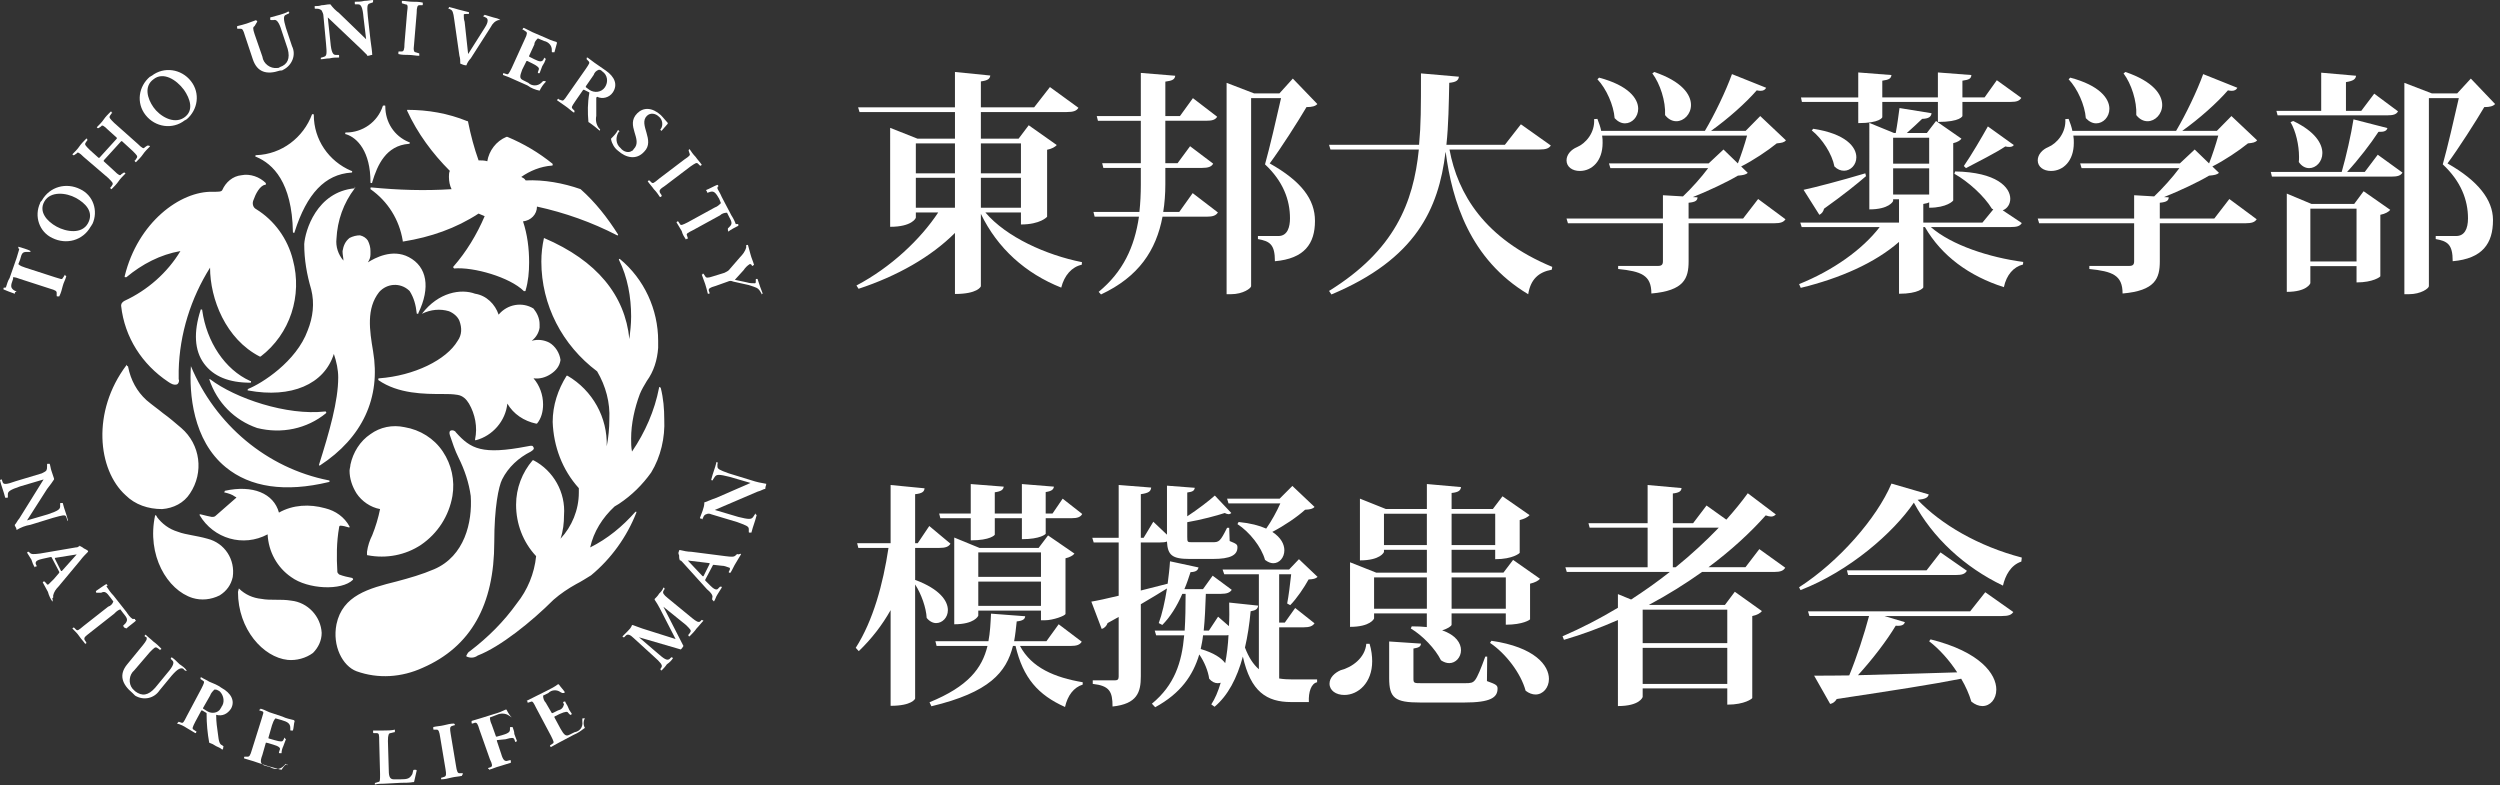 <?xml version="1.0" encoding="utf-8"?>
<!-- Generator: Adobe Illustrator 16.0.0, SVG Export Plug-In . SVG Version: 6.00 Build 0)  -->
<!DOCTYPE svg PUBLIC "-//W3C//DTD SVG 1.1//EN" "http://www.w3.org/Graphics/SVG/1.1/DTD/svg11.dtd">
<svg version="1.1" id="レイヤー_1" xmlns="http://www.w3.org/2000/svg" xmlns:xlink="http://www.w3.org/1999/xlink" x="0px"
	 y="0px" width="191px" height="60px" viewBox="0 0 191 60" enable-background="new 0 0 191 60" xml:space="preserve">
<rect x="0" y="0" width="191" height="60" fill="#333333" stroke="none"/>
<g>
	<g>
		<path fill="#FFFFFF" d="M2.331,19.181c0,0.066,0,0.066-0.066,0.066h-0.2c-0.333,0-0.4,0.067-0.533,0.6L1.399,20.18
			c0.133,0.133,0.333,0.2,0.533,0.267l2.264,0.732c0.466,0.133,0.533,0.2,0.6,0.066l0.133-0.199c0-0.067,0.066-0.067,0.066,0
			c0,0.066,0.066,0,0.066,0.066c-0.066,0.267-0.2,0.466-0.266,0.732c-0.067,0.267-0.133,0.533-0.267,0.799H4.396
			c-0.066,0-0.066,0-0.066-0.066v-0.199c0-0.134-0.066-0.2-0.533-0.333l-2.265-0.733c-0.2-0.066-0.333-0.133-0.533-0.133v0.133
			c-0.199,0.533-0.199,0.666,0.067,0.866l0.133,0.066c0.067,0,0.067,0.066,0,0.066c-0.066,0-0.066,0.067-0.066,0.134
			c-0.2-0.066-0.732-0.267-0.866-0.333v-0.066c0-0.067,0-0.067,0.066-0.067c0.067,0,0.133,0,0.133-0.066
			c0.066-0.199,0.133-0.466,0.267-0.666l0.533-1.531c0.066-0.2,0.133-0.467,0.2-0.666c0-0.067,0-0.067-0.066-0.067v-0.133
			C1.599,18.914,2.131,19.048,2.331,19.181L2.331,19.181z"/>
		<path fill="#FFFFFF" d="M6.926,17.316c-0.599,1.066-1.865,1.399-2.93,0.866c-0.999-0.465-1.398-1.665-0.933-2.664
			c0-0.066,0.067-0.133,0.133-0.199c0.6-1.066,1.865-1.399,2.931-0.866c0.999,0.466,1.398,1.665,0.932,2.664
			C6.993,17.183,6.993,17.249,6.926,17.316z M3.396,15.385c-0.466,0.799,0.2,1.531,0.933,1.931c0.732,0.4,1.932,0.599,2.397-0.266
			c0.466-0.866-0.2-1.532-0.932-1.931C5.062,14.719,3.863,14.585,3.396,15.385z"/>
		<path fill="#FFFFFF" d="M11.456,11.188c-0.2,0.2-0.4,0.399-0.533,0.6c-0.133,0.2-0.333,0.399-0.533,0.6
			c-0.066,0-0.066,0-0.066-0.066c-0.067,0-0.067-0.067,0-0.067l0.133-0.199c0.066-0.134,0-0.2-0.333-0.533L9.324,10.79H9.257
			l-1.332,1.464v0.067l0.799,0.732c0.333,0.333,0.466,0.399,0.533,0.267l0.2-0.134h0.066l0.066,0.066c-0.2,0.2-0.399,0.4-0.533,0.6
			c-0.133,0.2-0.333,0.399-0.533,0.6c-0.066,0-0.066,0-0.066-0.066c-0.067,0-0.067-0.066,0-0.066l0.133-0.2
			c0.067-0.133,0-0.2-0.333-0.533l-1.865-1.598c-0.333-0.333-0.466-0.4-0.533-0.267l-0.2,0.133H5.595l-0.067-0.066
			c0.2-0.2,0.4-0.399,0.533-0.6c0.133-0.199,0.333-0.399,0.533-0.6c0.067,0,0.067,0,0.067,0.067c0,0,0.066,0.067,0,0.067
			l-0.133,0.199c-0.066,0.134,0,0.2,0.333,0.533l0.666,0.6h0.066l1.332-1.466v-0.066L8.258,9.923
			c-0.333-0.333-0.466-0.4-0.533-0.266l-0.2,0.133H7.459L7.393,9.724c0.2-0.2,0.4-0.399,0.533-0.6c0.133-0.2,0.333-0.399,0.533-0.6
			c0.066,0,0.066,0,0.066,0.067c0.066,0,0.066,0.067,0,0.067L8.392,8.858c-0.066,0.133,0,0.2,0.333,0.533l1.798,1.599
			c0.333,0.333,0.466,0.399,0.533,0.266l0.2-0.133h0.067C11.456,11.122,11.456,11.188,11.456,11.188z"/>
		<path fill="#FFFFFF" d="M14.119,9.19c-0.933,0.733-2.265,0.533-2.997-0.399l0,0c-0.733-0.933-0.533-2.198,0.333-2.931
			c0.066,0,0.066-0.066,0.133-0.066c0.932-0.732,2.264-0.533,2.997,0.4l0,0c0.733,0.932,0.533,2.198-0.333,2.93
			C14.186,9.124,14.186,9.19,14.119,9.19z M11.722,6.061c-0.732,0.533-0.466,1.465,0,2.131c0.466,0.667,1.532,1.332,2.331,0.8
			c0.799-0.533,0.466-1.465,0-2.132C13.454,6.061,12.455,5.461,11.722,6.061z"/>
		<path fill="#FFFFFF" d="M21.978,1.066l-0.133,0.066c-0.2,0.066-0.2,0.333,0,0.999l0.466,1.398c0.333,0.666,0,1.466-0.666,1.799
			c-0.066,0.066-0.2,0.066-0.266,0.066c-0.999,0.333-1.732,0.133-2.065-0.866L18.715,2.73c-0.133-0.465-0.2-0.533-0.333-0.533h-0.2
			c-0.066,0-0.066,0-0.066-0.066V1.998c0.267-0.066,0.533-0.133,0.732-0.199l0.733-0.267c0,0.067,0,0.067,0.066,0.067v0.066
			l-0.2,0.333c-0.133,0.067-0.133,0.2,0,0.6l0.6,1.731c0.066,0.532,0.599,0.932,1.132,0.865c0.067,0,0.133,0,0.2-0.066
			c0.599-0.199,0.799-0.666,0.599-1.398l-0.466-1.398c-0.2-0.667-0.399-0.866-0.599-0.8h-0.2c-0.067,0-0.067,0-0.067-0.066V1.332
			l0.733-0.2c0.2-0.066,0.466-0.133,0.666-0.267c0,0.068,0,0.068,0.066,0.068C22.045,1.066,22.045,1.066,21.978,1.066z"/>
		<path fill="#FFFFFF" d="M28.438,0.199l-0.2,0.067c-0.199,0.066-0.199,0.266-0.133,0.999l0.2,1.798
			c0.067,0.466,0.133,0.933,0.133,1.132c-0.133,0-0.2,0.067-0.333,0.067c-0.066,0-0.066,0-0.066-0.067l-0.4-0.399l-2.597-2.464l0,0
			l0.199,1.864c0.067,0.8,0.2,0.999,0.4,0.999h0.2c0.066,0,0.066,0,0.066,0.067v0.133c-0.266,0-0.466,0-0.732,0.066
			c-0.267,0-0.466,0.066-0.666,0.066V4.462c0-0.066,0-0.066,0.066-0.066l0.2-0.066c0.2-0.066,0.2-0.267,0.133-0.999l-0.199-2.131
			c0-0.133-0.067-0.266-0.134-0.399c-0.066-0.067-0.199-0.133-0.333-0.133h-0.133c-0.066,0-0.066,0-0.066-0.066V0.466
			c0.199,0,0.333,0,0.532-0.067c0.2,0,0.4-0.066,0.6-0.066h0.066c0.2,0.267,0.4,0.466,0.666,0.666l2.065,1.998l0,0l-0.2-1.665
			c-0.066-0.8-0.2-0.999-0.4-0.999h-0.2c-0.066,0-0.066,0-0.066-0.066V0.133c0.266,0,0.466,0,0.732-0.067
			C28.105,0.066,28.305,0,28.505,0v0.066C28.505,0.133,28.505,0.199,28.438,0.199z"/>
		<path fill="#FFFFFF" d="M32.035,4.263c-0.266,0-0.533-0.067-0.799-0.067c-0.266,0-0.533,0-0.799-0.066V3.996
			c0-0.066,0-0.066,0.066-0.066h0.2c0.133,0,0.2-0.134,0.2-0.6l0.2-2.397c0.066-0.467,0.066-0.6-0.133-0.6l-0.2-0.066
			c-0.067,0-0.067,0-0.067-0.067V0.066c0.267,0,0.533,0.067,0.799,0.067s0.533,0,0.799,0.066v0.134c0,0.066,0,0.066-0.067,0.066
			h-0.2c-0.133,0-0.2,0.133-0.2,0.6l-0.2,2.397c-0.067,0.466,0,0.6,0.133,0.6l0.2,0.066c0.066,0,0.066,0,0.066,0.066V4.263z"/>
		<path fill="#FFFFFF" d="M38.229,1.531h-0.133c-0.267,0.067-0.467,0.267-0.6,0.533l-1.532,2.397
			c-0.133,0.134-0.266,0.333-0.333,0.533c-0.133,0-0.333-0.066-0.466-0.134c0-0.199,0-0.399-0.066-0.599l-0.4-2.797
			c-0.067-0.532-0.133-0.666-0.266-0.733l-0.134-0.066c-0.066,0-0.066-0.066,0-0.066V0.532c0.267,0.067,0.533,0.134,0.733,0.2
			l0.799,0.201v0.066c0,0.067,0,0.067-0.066,0.067h-0.134c-0.133,0-0.199,0-0.199,0.066c0,0.2,0,0.333,0.066,0.533l0.267,2.464l0,0
			l1.265-1.998c0.133-0.199,0.4-0.666,0.067-0.799l-0.134-0.066c-0.066,0-0.066-0.067,0-0.067c0.067,0,0-0.066,0.067-0.066
			c0.266,0.066,0.4,0.133,0.666,0.2S38.029,1.398,38.229,1.531L38.229,1.531C38.295,1.531,38.229,1.531,38.229,1.531z"/>
		<path fill="#FFFFFF" d="M41.226,6.926L41.226,6.926c-0.333-0.067-0.666-0.2-0.933-0.4l-1.198-0.532
			c-0.267-0.134-0.533-0.2-0.666-0.267V5.661c0-0.066,0-0.066,0.066-0.066l0.2,0.066c0.133,0.066,0.2-0.066,0.4-0.467l0.999-2.197
			c0.2-0.399,0.2-0.533,0.066-0.599l-0.2-0.133c-0.066,0-0.066-0.068,0-0.068c0-0.066,0-0.066,0.067-0.066l0.666,0.333l0.932,0.399
			c0.267,0.134,0.6,0.267,0.866,0.333l0.067,0.067c-0.067,0.199-0.133,0.532-0.2,0.732h-0.133c-0.067,0-0.067,0-0.067-0.066V3.796
			c0-0.333-0.266-0.6-0.599-0.666l-0.466-0.199c-0.133,0.132-0.267,0.265-0.267,0.465l-0.399,0.866v0.066l0.399,0.199
			c0.4,0.2,0.533,0.2,0.666,0.067l0.067-0.134c0-0.066,0.066-0.066,0.066,0c0.067,0,0.067,0,0.067,0.066
			c-0.067,0.2-0.133,0.333-0.267,0.533c-0.066,0.2-0.133,0.333-0.2,0.533h-0.067c-0.066,0-0.066,0-0.066-0.067l0.066-0.199
			c0.067-0.134-0.066-0.267-0.466-0.467l-0.4-0.199h-0.066l-0.333,0.666c-0.2,0.532-0.2,0.666,0.066,0.799l0.4,0.2
			c0.266,0.266,0.732,0.266,0.999,0l0.133-0.133h0.133c0.067,0,0.067,0,0.067,0.067C41.492,6.46,41.359,6.66,41.226,6.926z"/>
		<path fill="#FFFFFF" d="M45.821,9.991c-0.066-0.067-0.333-0.267-0.399-0.333c-0.2-0.134-0.333-0.267-0.466-0.333
			c-0.066-0.733-0.066-1.466,0.066-2.198V7.06l-0.399-0.2h-0.066l-0.6,0.866c-0.266,0.399-0.333,0.466-0.2,0.6l0.133,0.133v0.066
			c0,0.067,0,0.067-0.067,0.067c-0.2-0.133-0.399-0.333-0.599-0.466c-0.2-0.133-0.466-0.333-0.666-0.466
			c0-0.067,0-0.067,0.066-0.067c0-0.066,0.067-0.066,0.067,0l0.2,0.067c0.133,0.066,0.2,0,0.466-0.4l1.398-1.998
			c0.266-0.4,0.333-0.466,0.2-0.599l-0.133-0.134V4.462c0-0.066,0-0.066,0.067-0.066c0.2,0.133,0.333,0.267,0.533,0.399
			c0.266,0.2,0.599,0.399,0.866,0.6C46.953,5.86,47.22,6.46,46.82,7.06c-0.266,0.399-0.799,0.533-1.199,0.333l-0.066,0.066v1.399
			c-0.067,0.333,0,0.666,0.2,0.932l0.066,0.066C45.888,9.856,45.821,9.923,45.821,9.991L45.821,9.991z M46.021,5.461
			c-0.066-0.066-0.133-0.133-0.266-0.133c-0.2,0.066-0.333,0.199-0.4,0.399l-0.599,0.866V6.66l0.266,0.199
			c0.4,0.267,0.933,0.2,1.199-0.199C46.487,6.261,46.42,5.728,46.021,5.461z"/>
		<path fill="#FFFFFF" d="M47.22,11.521c-0.267-0.199-0.466-0.532-0.533-0.865v-0.067c0.2-0.199,0.4-0.399,0.533-0.666l0.066,0.067
			c0.066,0.066,0.066,0.066,0,0.066c-0.267,0.399-0.267,0.932,0.133,1.265c0.2,0.266,0.599,0.399,0.866,0.199
			c0.066,0,0.066-0.066,0.133-0.133c0.732-0.732-0.666-1.798,0.266-2.73c0.466-0.467,1.132-0.467,1.798,0.132
			c0.2,0.2,0.399,0.466,0.533,0.6v0.066c-0.133,0.133-0.333,0.399-0.466,0.534c-0.066,0-0.066,0-0.066-0.067
			c-0.066-0.067-0.066-0.067,0-0.067c0.2-0.266,0.133-0.732-0.133-0.932c-0.266-0.266-0.666-0.333-0.932-0.066
			c-0.666,0.666,0.666,1.865-0.2,2.73C48.618,12.254,47.819,12.055,47.22,11.521z"/>
		<path fill="#FFFFFF" d="M50.417,15.052c-0.133-0.201-0.267-0.4-0.466-0.6c-0.133-0.2-0.333-0.399-0.466-0.6l0.066-0.066h0.067
			l0.133,0.133c0.133,0.134,0.2,0.067,0.599-0.266l1.932-1.466c0.399-0.267,0.466-0.333,0.399-0.466l-0.066-0.2v-0.066l0.066-0.066
			c0.133,0.199,0.267,0.399,0.466,0.6c0.134,0.199,0.333,0.399,0.467,0.599l-0.067,0.067h-0.067l-0.133-0.134
			c-0.133-0.133-0.2-0.066-0.599,0.2l-1.932,1.465c-0.399,0.267-0.466,0.333-0.399,0.533l0.133,0.199v0.068
			C50.483,15.052,50.483,15.052,50.417,15.052z"/>
		<path fill="#FFFFFF" d="M55.611,17.582v-0.133l0.133-0.133c0.2-0.2,0.2-0.333-0.066-0.799l-0.133-0.267
			c-0.2,0-0.4,0.067-0.533,0.201l-2.064,1.131c-0.4,0.201-0.533,0.267-0.467,0.4l0.067,0.2c0,0.066,0,0.066-0.067,0.066
			c-0.066,0-0.066,0-0.066,0.067c-0.133-0.2-0.267-0.4-0.333-0.666c-0.133-0.2-0.267-0.466-0.4-0.666l0.067-0.067h0.066l0.133,0.2
			c0.066,0.133,0.2,0.066,0.599-0.133l2.065-1.132c0.199-0.066,0.333-0.199,0.466-0.333l-0.133-0.332
			c-0.267-0.467-0.4-0.601-0.666-0.533l-0.2,0.066c-0.067,0-0.067,0-0.067-0.066c0-0.067-0.066-0.067-0.066-0.134
			c0.199-0.066,0.666-0.333,0.865-0.399l0.067,0.066v0.066c-0.067,0-0.067,0.067-0.067,0.134s0.2,0.333,0.333,0.667l0.733,1.398
			c0.133,0.199,0.266,0.465,0.333,0.666h0.133c0.066,0,0.066,0,0.066,0.066v0.066c-0.267,0.134-0.533,0.267-0.799,0.467
			C55.678,17.649,55.611,17.649,55.611,17.582z"/>
		<path fill="#FFFFFF" d="M58.075,22.244L58.075,22.244c-0.2-0.267-0.267-0.267-0.866-0.466l-1.199-0.267
			c-0.133-0.066-0.267-0.066-0.399,0l-0.933,0.333c-0.466,0.133-0.533,0.2-0.533,0.333l0.067,0.2c0,0.066,0,0.066-0.067,0.066H54.08
			c-0.067-0.267-0.133-0.533-0.2-0.732c-0.067-0.2-0.2-0.533-0.266-0.733c0.066,0,0.066,0,0.066-0.067h0.067l0.133,0.2
			c0.067,0.133,0.2,0.133,0.599,0l0.866-0.267c0.133-0.066,0.267-0.133,0.333-0.2l0.866-0.999c0.2-0.2,0.4-0.466,0.466-0.733v-0.133
			c0-0.066,0-0.066,0.066-0.066h0.066c0.067,0.266,0.134,0.466,0.2,0.732s0.2,0.533,0.267,0.799c-0.067,0-0.067,0-0.067,0.067
			h-0.067l-0.066-0.067c0-0.066-0.066-0.066-0.133-0.066c-0.2,0.133-0.333,0.267-0.467,0.466l-0.666,0.733l0,0l0.933,0.199
			c0.2,0.066,0.399,0.066,0.6,0.066c0.066,0,0.066-0.066,0.066-0.133v-0.133c0-0.067,0-0.067,0.066-0.067h0.067
			c0.067,0.2,0.133,0.4,0.2,0.6c0.066,0.2,0.133,0.333,0.2,0.533c-0.067,0-0.067,0-0.067,0.066
			C58.142,22.311,58.075,22.311,58.075,22.244z"/>
		<path fill="#FFFFFF" d="M5.128,39.693l-0.067-0.199c-0.066-0.2-0.266-0.134-0.999,0.066l-1.731,0.533
			c-0.399,0.066-0.732,0.199-1.065,0.398c0-0.133-0.067-0.199-0.133-0.332v-0.066c0.133-0.134,0.199-0.333,0.333-0.467L3.33,36.63
			l0,0l-1.798,0.532C0.733,37.43,0.6,37.563,0.6,37.763v0.199c0,0.066,0,0.066-0.067,0.066H0.4c-0.067-0.266-0.133-0.466-0.2-0.666
			c-0.066-0.2-0.133-0.399-0.2-0.666l0.067-0.066h0.066l0.066,0.2c0.067,0.199,0.267,0.199,0.999-0.066l1.998-0.6
			c0.133-0.066,0.267-0.134,0.333-0.2c0.067-0.134,0.067-0.198,0.067-0.333v-0.133c0-0.066,0-0.066,0.066-0.066h0.133
			c0.066,0.199,0.066,0.334,0.133,0.532l0.2,0.6v0.066c-0.133,0.2-0.267,0.399-0.533,0.732l-1.532,2.398l0,0l1.598-0.467
			c0.799-0.267,0.933-0.399,0.933-0.6v-0.2c0-0.066,0-0.066,0.066-0.066h0.133c0.066,0.267,0.133,0.467,0.2,0.667
			c0.066,0.199,0.133,0.399,0.2,0.666c-0.066,0-0.066,0-0.066,0.066V39.693z"/>
		<path fill="#FFFFFF" d="M3.996,45.954c-0.133-0.2-0.267-0.467-0.333-0.732c-0.133-0.267-0.267-0.467-0.399-0.733l0.066-0.066
			h0.066l0.133,0.134c0.067,0.133,0.133,0.133,0.2,0.066l0.4-0.399l0.399-0.467v-0.066L3.93,42.558H3.863L3.264,42.69
			c-0.267,0.067-0.6,0.133-0.533,0.399l0.067,0.134c0,0.066,0,0.066-0.067,0.066c-0.066,0-0.066,0-0.066,0.066
			c-0.133-0.2-0.2-0.399-0.266-0.599c-0.133-0.2-0.2-0.334-0.333-0.533l0.066-0.067h0.066l0.067,0.067
			c0.133,0.133,0.266,0.133,0.799,0.066l2.731-0.467c0.066,0,0.133,0,0.2-0.066c0.066,0,0.066,0,0.066-0.066
			c0.133,0.066,0.267,0.133,0.333,0.2c0.133,0.066,0.267,0.133,0.333,0.2v0.065c-0.2,0.2-0.399,0.4-0.599,0.666l-1.665,1.998
			c-0.2,0.2-0.333,0.4-0.4,0.666v0.134c0,0.066,0,0.066-0.066,0.066C4.063,45.954,3.996,45.954,3.996,45.954z M5.861,42.357
			L5.861,42.357l-1.665,0.267v0.066l0.466,0.933h0.066L5.861,42.357z"/>
		<path fill="#FFFFFF" d="M9.458,47.886c-0.067-0.067-0.067-0.067,0-0.134l0.133-0.133c0.2-0.267,0.133-0.399-0.2-0.8l-0.2-0.266
			c-0.2,0.066-0.333,0.199-0.466,0.333L6.86,48.352c-0.333,0.268-0.466,0.334-0.399,0.533l0.133,0.199v0.066
			c-0.066,0-0.066,0-0.066,0.067c-0.133-0.2-0.333-0.399-0.466-0.599c-0.133-0.201-0.333-0.4-0.533-0.601l0.067-0.066h0.066
			l0.133,0.133c0.133,0.134,0.2,0.066,0.599-0.267l1.865-1.465c0.2-0.066,0.333-0.2,0.4-0.399l-0.2-0.267
			c-0.333-0.466-0.466-0.533-0.733-0.399H7.393c-0.066,0-0.066-0.066-0.066-0.134c0.2-0.133,0.666-0.466,0.799-0.532l0.066,0.066
			c0,0,0.066,0.066,0,0.066s-0.066,0.066,0,0.134c0.133,0.199,0.267,0.399,0.466,0.599l0.999,1.266
			c0.133,0.2,0.266,0.399,0.466,0.533h0.133c0.067,0,0.067,0,0.067,0.066l0.066,0.066c-0.133,0.134-0.599,0.467-0.732,0.6
			C9.524,47.952,9.458,47.952,9.458,47.886z"/>
		<path fill="#FFFFFF" d="M14.119,51.217l-0.133-0.135c-0.2-0.066-0.4,0-0.866,0.533l-0.933,1.132c-0.399,0.6-1.198,0.8-1.864,0.399
			c-0.067-0.066-0.133-0.133-0.2-0.199c-0.799-0.666-1.066-1.398-0.4-2.198l1.199-1.465c0.266-0.333,0.333-0.466,0.266-0.599
			l-0.133-0.066v-0.066l0.067-0.068c0.2,0.201,0.399,0.334,0.599,0.533c0.2,0.133,0.4,0.333,0.6,0.533c0,0.066,0,0.066-0.067,0.066
			c0,0.066-0.067,0.066-0.067,0l-0.199-0.134c-0.134-0.066-0.2,0-0.533,0.333l-1.199,1.4c-0.399,0.332-0.466,0.998-0.133,1.398
			c0.066,0.065,0.133,0.132,0.2,0.198c0.532,0.4,0.999,0.333,1.531-0.265l0.933-1.134c0.466-0.532,0.533-0.799,0.399-0.933
			l-0.133-0.133v-0.066l0.067-0.066c0.2,0.133,0.399,0.333,0.599,0.532c0.2,0.134,0.399,0.267,0.533,0.468
			C14.252,51.283,14.252,51.283,14.119,51.217C14.186,51.217,14.186,51.217,14.119,51.217z"/>
		<path fill="#FFFFFF" d="M16.983,57.276c-0.134-0.134-0.333-0.2-0.467-0.267c-0.199-0.133-0.333-0.2-0.532-0.267
			c-0.134-0.732-0.2-1.465-0.2-2.197v-0.067l-0.333-0.199h-0.066l-0.466,0.865c-0.2,0.4-0.266,0.533-0.133,0.6l0.2,0.134
			c0.066,0,0,0.066,0,0.066c0,0.066,0,0.066-0.067,0.066c-0.2-0.133-0.466-0.267-0.666-0.399c-0.2-0.134-0.466-0.268-0.733-0.333
			c0.067-0.066,0.067-0.066,0.134-0.134l0.199,0.067c0.134,0.066,0.2-0.067,0.4-0.467l1.132-2.13c0.2-0.4,0.267-0.533,0.133-0.601
			l-0.199-0.133v-0.067c0-0.066,0-0.066,0.066-0.066c0.2,0.134,0.399,0.2,0.6,0.334c0.333,0.133,0.666,0.266,0.932,0.467
			c0.732,0.398,1.065,0.998,0.732,1.597c-0.266,0.4-0.666,0.6-1.132,0.467v0.066c0,0.466,0.067,0.933,0.134,1.398
			c0.066,0.599,0.133,0.8,0.333,0.866l0.066,0.066c0.066,0,0,0.066,0,0.133C17.05,57.21,17.05,57.21,16.983,57.276z M16.65,52.747
			c-0.067-0.066-0.2-0.066-0.267-0.066c-0.133,0.133-0.267,0.267-0.333,0.466l-0.533,0.933v0.066l0.333,0.2
			c0.333,0.2,0.8,0.133,0.999-0.2c0-0.066,0.067-0.066,0.067-0.133c0.266-0.333,0.2-0.866-0.133-1.199
			C16.717,52.813,16.717,52.747,16.65,52.747z"/>
		<path fill="#FFFFFF" d="M21.512,58.808L21.512,58.808c-0.133,0-0.466-0.134-0.999-0.266l-1.199-0.4
			c-0.2-0.066-0.466-0.134-0.666-0.2v-0.065c0-0.067,0-0.067,0.067-0.067h0.2c0.133,0,0.2-0.066,0.333-0.532l0.732-2.331
			c0.133-0.467,0.2-0.533,0.067-0.6l-0.2-0.066c-0.066,0-0.066-0.066,0-0.066c0.067,0,0-0.067,0.067-0.067
			c0.066,0,0.399,0.134,0.666,0.267l0.999,0.333c0.266,0.134,0.599,0.2,0.866,0.267l0.066,0.066c-0.066,0.2-0.066,0.533-0.133,0.732
			h-0.134c-0.066,0-0.066,0-0.066-0.066v-0.133c0-0.333-0.2-0.467-0.666-0.6l-0.466-0.133c-0.133,0.133-0.2,0.333-0.267,0.532
			l-0.267,0.933v0.066l0.466,0.134c0.466,0.132,0.6,0.132,0.666,0l0.067-0.134c0-0.066,0.066-0.066,0.066,0
			c0,0.067,0.066,0,0.066,0.067c-0.066,0.198-0.133,0.332-0.2,0.532c-0.066,0.133-0.133,0.332-0.133,0.533h-0.133
			c-0.067,0-0.067,0-0.067-0.067l0.067-0.199c0.066-0.134-0.067-0.267-0.533-0.399l-0.466-0.134h-0.067l-0.266,0.933
			c-0.2,0.533-0.133,0.666,0.133,0.799l0.466,0.133c0.333,0.2,0.733,0.2,0.999-0.065l0.133-0.134c0.066-0.066,0.066-0.066,0.133,0
			c0.066,0,0.066,0,0.066,0.066C21.845,58.275,21.645,58.607,21.512,58.808z"/>
		<path fill="#FFFFFF" d="M31.635,59.74C31.635,59.807,31.568,59.807,31.635,59.74c-0.333,0.066-0.666,0.066-0.999,0.066
			l-1.266,0.067c-0.266,0-0.466,0-0.732,0.065v-0.065c0-0.067,0-0.067,0.066-0.067l0.2-0.066c0.133,0,0.133-0.133,0.133-0.6
			l-0.066-2.53c0-0.467,0-0.6-0.2-0.6h-0.2c-0.066,0-0.066,0-0.066-0.066v-0.134h0.799c0.266,0,0.599,0,0.866-0.066v0.134
			c0,0.066,0,0.066-0.066,0.066l-0.267,0.066c-0.133,0-0.2,0.133-0.2,0.6l0.066,2.265c0,0.532,0.133,0.666,0.4,0.666h0.466
			c0.6,0,0.733-0.067,0.933-0.4l0.066-0.266c0-0.067,0.067-0.067,0.133-0.067c0.067,0,0.133,0,0.133,0.067
			C31.769,59.141,31.702,59.474,31.635,59.74z"/>
		<path fill="#FFFFFF" d="M35.298,59.273c-0.266,0.066-0.532,0.066-0.799,0.134c-0.267,0.066-0.533,0.134-0.799,0.134v-0.067
			c0-0.066,0-0.066,0.067-0.066l0.199-0.067c0.134-0.066,0.134-0.199,0.067-0.599l-0.4-2.397c-0.066-0.466-0.133-0.6-0.266-0.6h-0.2
			c-0.066,0-0.066,0-0.066-0.066v-0.133c0.266-0.067,0.532-0.067,0.799-0.134c0.267-0.067,0.533-0.133,0.799-0.133
			c0,0.065,0,0.065,0.067,0.065c0,0.067,0,0.067-0.067,0.067l-0.2,0.066c-0.133,0.067-0.133,0.2-0.066,0.6l0.399,2.397
			c0.067,0.467,0.133,0.6,0.267,0.6h0.199c0.067,0,0.067,0,0.067,0.066C35.298,59.208,35.298,59.208,35.298,59.273z"/>
		<path fill="#FFFFFF" d="M39.095,54.812L39.095,54.812l-0.2-0.133c-0.267-0.2-0.666-0.2-0.933-0.066l-0.532,0.199
			c0,0.2,0.066,0.4,0.133,0.532l0.333,0.934h0.066l0.467-0.134c0.466-0.133,0.532-0.266,0.532-0.399v-0.133
			c0-0.066,0-0.066,0.067-0.066h0.133c0.067,0.199,0.133,0.333,0.133,0.532c0.067,0.2,0.134,0.333,0.2,0.533l-0.066,0.065h-0.067
			l-0.067-0.198c-0.066-0.134-0.199-0.134-0.666,0l-0.666,0.066v0.066l0.333,0.999c0.134,0.466,0.267,0.532,0.4,0.532l0.266-0.066
			c0.067,0,0.067,0,0.067,0.066v0.134c-0.266,0.066-0.599,0.199-0.866,0.267c-0.266,0.065-0.533,0.199-0.799,0.266
			c0-0.066,0-0.066-0.067-0.066v-0.067l0.2-0.066c0.133-0.065,0.133-0.199-0.066-0.6l-0.8-2.264
			c-0.133-0.466-0.199-0.532-0.333-0.532l-0.199,0.066c-0.067,0-0.067,0-0.067-0.066v-0.134c0.2-0.066,0.466-0.133,0.666-0.199
			l1.066-0.333c0.266-0.067,0.599-0.2,0.865-0.333h0.067C38.828,54.479,38.961,54.679,39.095,54.812
			C39.161,54.812,39.161,54.812,39.095,54.812z"/>
		<path fill="#FFFFFF" d="M44.688,55.611L44.688,55.611c-0.266,0.199-0.533,0.399-0.866,0.532l-1.132,0.6
			c-0.267,0.134-0.466,0.267-0.6,0.333l-0.066-0.066v-0.066l0.2-0.134c0.133-0.066,0.066-0.199-0.133-0.599l-1.132-2.132
			c-0.2-0.399-0.266-0.532-0.399-0.466l-0.2,0.066c-0.067,0-0.067,0-0.067-0.066s0-0.066-0.066-0.066l0.666-0.333l0.932-0.467
			c0.267-0.132,0.533-0.267,0.799-0.466h0.067c0.133,0.199,0.333,0.399,0.466,0.6l-0.066,0.066h-0.134l-0.133-0.066
			c-0.266-0.2-0.666-0.2-0.932,0.066l-0.4,0.199c0,0.2,0.067,0.4,0.2,0.533l0.466,0.799h0.067l0.399-0.199
			c0.267-0.066,0.4-0.2,0.466-0.467l-0.066-0.133c0-0.066,0-0.066,0.066-0.066s0.066,0,0.066-0.066
			c0.067,0.199,0.2,0.333,0.267,0.532c0.066,0.2,0.199,0.333,0.267,0.467l-0.067,0.066h-0.066l-0.133-0.134
			c-0.066-0.133-0.2-0.133-0.666,0.067l-0.399,0.199v0.066l0.466,0.866c0.267,0.466,0.4,0.6,0.666,0.466l0.4-0.199
			c0.399-0.066,0.666-0.399,0.599-0.8v-0.199c0-0.066,0-0.066,0.067-0.066h0.133C44.556,55.078,44.556,55.411,44.688,55.611z"/>
		<path fill="#FFFFFF" d="M53.747,47.419c-0.2,0.2-0.333,0.399-0.533,0.6c-0.133,0.2-0.333,0.399-0.533,0.601
			c-0.066,0-0.066,0-0.066-0.066c-0.067,0-0.067-0.068,0-0.068l0.133-0.199c0.066-0.134,0-0.2-0.333-0.533l-1.732-1.398l0,0
			l1.532,2.997c-0.066,0.133-0.133,0.2-0.2,0.267l-3.197-0.932l0,0l1.398,1.199c0.533,0.465,0.733,0.598,0.933,0.465l0.133-0.133
			h0.066l0.067,0.066c-0.133,0.199-0.267,0.333-0.466,0.466c-0.133,0.2-0.267,0.333-0.4,0.468c-0.066,0-0.066,0-0.066-0.068
			c-0.066,0-0.066-0.066,0-0.066l0.066-0.133c0.067-0.134-0.066-0.333-0.599-0.799l-1.532-1.399c-0.267-0.267-0.466-0.333-0.6-0.198
			l-0.133,0.133h-0.066l-0.066-0.066l0.399-0.4c0.133-0.134,0.266-0.267,0.333-0.467h0.066c0.133,0.066,0.4,0.134,0.733,0.267
			l2.531,0.8l0,0l-1.199-2.332c-0.133-0.266-0.267-0.466-0.4-0.666v-0.066c0.133-0.133,0.267-0.267,0.333-0.399
			c0.133-0.133,0.267-0.267,0.333-0.466c0.067,0,0.067,0,0.067,0.066c0.066,0,0.066,0.066,0,0.066l-0.067,0.133
			c-0.066,0.134,0,0.267,0.333,0.533l1.865,1.532c0.333,0.267,0.466,0.333,0.599,0.267l0.134-0.134L53.747,47.419
			C53.68,47.419,53.68,47.419,53.747,47.419z"/>
		<path fill="#FFFFFF" d="M56.61,42.357c-0.134,0.2-0.267,0.466-0.4,0.666s-0.266,0.533-0.4,0.732h-0.066
			c-0.066,0-0.066,0-0.066-0.066l0.066-0.133c0.066-0.133,0-0.2-0.066-0.2c-0.2-0.066-0.333-0.133-0.533-0.133l-0.599-0.067h-0.067
			l-0.599,1.133v0.066l0.4,0.399c0.199,0.2,0.466,0.399,0.599,0.2l0.133-0.134h0.067c0.066,0,0.066,0,0.066,0.067
			c-0.133,0.199-0.199,0.333-0.333,0.532c-0.133,0.2-0.133,0.333-0.266,0.533c-0.067-0.066-0.067-0.066-0.133-0.134v-0.133
			c0.066-0.133,0-0.333-0.4-0.666l-1.865-2.064l-0.133-0.134h-0.066c-0.067-0.133-0.067-0.266-0.067-0.399
			c-0.066-0.133-0.066-0.199,0-0.332c0-0.067,0-0.067,0.067-0.067c0.266,0.067,0.599,0.133,0.865,0.133l2.598,0.333
			c0.533,0.067,0.666,0.067,0.799-0.066l0.067-0.066c0.066,0,0.066-0.066,0.133,0C56.61,42.291,56.61,42.291,56.61,42.357z
			 M52.547,42.823L52.547,42.823l1.132,1.199h0.067l0.466-0.933v-0.066L52.547,42.823z"/>
		<path fill="#FFFFFF" d="M54.812,35.432v0.199c0,0.199,0.134,0.268,0.866,0.533l1.731,0.532c0.399,0.134,0.732,0.2,1.132,0.267
			c0,0.134-0.067,0.199-0.067,0.333c0,0.066,0,0.066-0.066,0.066s-0.267,0.134-0.533,0.2l-3.263,1.398l0,0l1.798,0.533
			c0.799,0.199,0.999,0.199,1.132,0l0.133-0.2c0-0.066,0.066-0.066,0.066,0s0.066,0,0.066,0.066
			c-0.066,0.267-0.133,0.467-0.199,0.666c-0.067,0.2-0.134,0.399-0.2,0.666h-0.133c-0.067,0-0.067,0-0.067-0.066v-0.2
			c0-0.199-0.133-0.266-0.866-0.532l-1.998-0.6c-0.133-0.066-0.266-0.066-0.399,0c-0.067,0-0.2,0.134-0.2,0.2l-0.067,0.133
			c0,0.066-0.066,0.066-0.066,0c-0.067,0-0.134,0-0.134-0.066c0.067-0.2,0.134-0.333,0.2-0.533c0.067-0.199,0.133-0.399,0.133-0.6
			c0-0.066,0-0.066,0.067-0.066c0.2-0.066,0.466-0.199,0.866-0.333l2.597-1.132l0,0l-1.599-0.466c-0.799-0.2-0.999-0.2-1.132,0
			l-0.134,0.199c0,0.066,0,0.066-0.066,0.066c-0.067,0-0.067,0-0.067-0.066c0.067-0.267,0.133-0.466,0.2-0.666
			c0.067-0.198,0.133-0.399,0.2-0.665h0.066C54.812,35.432,54.878,35.432,54.812,35.432z"/>
		<path id="ver1.1_10_" fill="#FFFFFF" d="M41.559,18.182L41.559,18.182c-0.133,0.6-0.2,1.199-0.2,1.798
			c0,3.33,1.598,6.394,4.262,8.392c0.666,1.132,0.999,2.398,0.933,3.664c0,0.665-0.067,1.398-0.2,2.064
			c0.067-2.197-1.065-4.263-2.997-5.395H43.29c-0.666,1.065-1.065,2.264-1.065,3.529c0.066,1.865,0.732,3.664,1.998,5.062v0.333
			c0,1.332-0.533,2.598-1.399,3.529c0.2-0.599,0.267-1.198,0.267-1.798c0.133-1.731-0.799-3.396-2.331-4.195h-0.066
			c-0.799,0.933-1.265,2.131-1.265,3.396c0,1.465,0.532,2.864,1.531,3.929c-0.133,1.332-0.666,2.598-1.465,3.597
			c-0.999,1.399-2.198,2.599-3.596,3.663c-0.133,0.066-0.2,0.201-0.267,0.333v0.067c0.267,0.133,0.6,0.133,0.866-0.067
			c1.731-0.666,4.129-2.597,5.794-4.263c0.533-0.466,1.132-0.865,1.732-1.198c0.399-0.2,0.799-0.467,1.132-0.666
			c1.532-1.266,2.731-2.931,3.463-4.795v-0.066h-0.067c-0.999,1.132-2.131,2.063-3.463,2.729c0.266-1.198,0.932-2.264,1.865-3.13
			l0.333-0.2c0.999-0.665,1.798-1.465,2.464-2.396c0.732-1.199,1.065-2.664,0.999-4.063c0-0.8-0.067-1.599-0.267-2.398l-0.066-0.066
			c-0.067,0-0.067,0-0.067,0.066c-0.333,1.732-1.065,3.396-2.064,4.862c-0.067-0.333-0.067-0.666-0.067-0.999
			c0-1.133,0.267-2.331,0.666-3.396c0.133-0.333,0.333-0.666,0.533-0.999c0.533-0.733,0.799-1.598,0.866-2.531v-0.532
			c0-2.398-1.066-4.729-2.931-6.261h-0.066v0.066l0,0c0.666,1.332,0.932,2.864,0.932,4.33c0,0.599-0.066,1.131-0.133,1.731
			C47.752,22.577,45.621,19.913,41.559,18.182L41.559,18.182z M34.433,32.9c-0.067,0-0.134,0.133-0.067,0.334
			c0.2,0.599,0.4,1.199,0.666,1.73c0.466,0.934,0.799,1.932,0.932,2.931c0.134,1.998-0.466,4.595-2.797,5.594
			c-0.933,0.4-1.865,0.666-2.864,0.933c-2.131,0.533-4.129,1.065-4.595,3.264c-0.333,1.665,0.466,3.197,1.531,3.598
			c1.665,0.599,3.463,0.465,5.062-0.268c3.663-1.599,5.461-4.795,5.461-9.59c0-2.664,0.333-4.264,0.599-4.796
			c0.466-0.933,1.265-1.665,2.198-2.131c0.2-0.134,0.266-0.2,0.2-0.333c-0.066-0.134-0.133-0.134-0.466-0.066
			c-3.463,0.666-4.329,0.199-5.461-1.066C34.766,32.9,34.565,32.834,34.433,32.9z M18.448,13.387
			c-0.666,0.066-1.199,0.532-1.465,1.132c-0.067,0.134-0.267,0.134-0.733,0.134c-2.464-0.067-5.728,2.331-6.727,6.46
			c0,0.066,0,0.066,0.066,0.066h0.067c1.198-0.999,2.597-1.731,4.129-1.998c-0.999,1.665-2.531,2.997-4.262,3.797
			c-0.133,0.066-0.267,0.199-0.267,0.332v0.067c0.267,2.397,1.598,4.462,3.596,5.794c0.2,0.133,0.4,0.267,0.666,0.2
			c0.134-0.067,0.2-0.266,0.134-0.4v-0.666c0.066-2.796,0.932-5.527,2.397-7.858c0,2.397,1.199,5.461,3.796,6.793h0.067
			c2.264-1.731,3.197-4.662,2.464-7.393c-0.4-1.599-1.399-2.997-2.797-3.862c-0.267-0.134-0.333-0.467-0.2-0.733l0,0
			c0.133-0.399,0.466-1.065,0.866-1.132c0.066,0,0.066,0,0.066-0.066v-0.066C19.847,13.52,19.114,13.253,18.448,13.387z
			 M27.106,14.386c-2.931,0.267-3.796,3.263-3.863,4.262c0,1.199,0.2,2.331,0.533,3.463c0.267,1.065,0.133,2.131-0.267,3.13
			c-0.866,2.397-3.53,4.063-4.529,4.462l-0.066,0.067c0,0.066,0,0.066,0.066,0.066c3.263,0.6,5.794-0.466,6.527-2.797
			c0.2,0.599,0.333,1.198,0.333,1.798c0,1.798-0.666,4.129-1.465,6.66l0,0v0.066h0.066c3.264-2.131,4.662-5.195,4.063-8.724l0,0
			c-0.267-1.599-0.533-3.264,0.466-4.53c0.599-0.666,1.598-0.732,2.264-0.133l0.067,0.066c0.333,0.533,0.466,1.065,0.533,1.665
			c0,0.066,0,0.066,0.066,0.066c0.067,0,0.067,0,0.067-0.066c0.932-1.932,0.666-3.529-0.733-4.262
			c-1.265-0.666-2.597,0.067-3.13,0.4c0.133-0.2,0.2-0.4,0.2-0.6v-0.267c0-0.267-0.067-0.533-0.2-0.799
			c-0.133-0.2-0.333-0.333-0.6-0.4c-0.267,0-0.533,0.067-0.799,0.2c-0.333,0.267-0.466,0.6-0.533,0.999v0.066
			c0,0.2,0.066,0.467,0.066,0.666c-0.399-0.466-0.599-1.065-0.532-1.666C25.774,16.85,26.24,15.518,27.106,14.386v-0.134
			C27.173,14.386,27.106,14.386,27.106,14.386z M14.585,27.972C14.519,27.972,14.519,27.972,14.585,27.972
			c-0.133,2.065,0.133,5.661,2.664,7.726c1.865,1.532,4.529,1.932,7.859,1.133c0.066,0,0.066,0,0.066-0.066
			c0-0.067,0-0.067-0.066-0.067l0,0C20.38,35.766,16.45,32.435,14.585,27.972L14.585,27.972z M15.318,23.71
			c-0.533,1.665-0.467,3.064,0.266,4.063c0.733,0.999,1.931,1.465,3.53,1.465c0.066,0,0.066,0,0.066-0.066s0-0.066-0.066-0.066
			c-1.932-0.866-3.33-2.997-3.663-5.395c0-0.067,0-0.067-0.066-0.067S15.318,23.643,15.318,23.71z M15.984,28.971
			C15.984,28.971,15.917,29.038,15.984,28.971c0.599,1.799,1.931,3.131,3.663,3.729c1.865,0.467,3.796,0.067,5.261-1.132
			c0,0,0.067-0.066,0-0.066c0-0.066,0-0.066-0.066-0.066c-2.931,0.334-6.86-0.999-8.791-2.465H15.984z M23.843,8.725
			c-0.666,1.797-2.331,3.063-4.262,3.129c-0.067,0-0.067,0-0.067,0.066c0,0.067,0,0.067,0.067,0.067
			c1.265,0.532,2.73,1.931,2.797,5.728c0,0.066,0,0.066,0.066,0.066s0.066,0,0.066-0.066c0.933-2.931,2.331-4.396,4.329-4.53
			c0.066,0,0.066,0,0.066-0.066s0-0.066-0.066-0.066c-1.731-0.732-2.864-2.397-2.864-4.263c0-0.066,0-0.066-0.067-0.066
			C23.843,8.725,23.843,8.725,23.843,8.725z M29.237,8.125c-0.399,1.199-1.531,1.998-2.797,1.998c-0.066,0-0.066,0-0.066,0.067
			c0,0.066,0,0.066,0.066,0.066c0.866,0.266,1.865,1.332,1.865,3.663c0,0.067,0,0.067,0.067,0.067c0.066,0,0.066,0,0.066-0.067
			c0.399-1.332,1.065-2.797,2.797-2.93c0.067,0,0.067,0,0.067-0.067c0-0.066,0-0.066-0.067-0.066
			c-1.132-0.466-1.798-1.531-1.798-2.73c0-0.066,0-0.066-0.067-0.066C29.304,8.059,29.237,8.059,29.237,8.125z M9.657,27.905
			c-2.664,3.53-2.198,7.993-0.067,9.924l0,0c0.733,0.732,1.732,1.065,2.797,1.065c0.866-0.066,1.665-0.467,2.131-1.199
			c1.066-1.598,0.8-3.729-0.666-4.995c-0.466-0.399-0.932-0.798-1.398-1.132c-0.4-0.333-0.799-0.6-1.266-0.999
			c-0.732-0.666-1.198-1.532-1.398-2.531c0-0.067,0-0.067-0.067-0.067C9.657,27.839,9.657,27.839,9.657,27.905z M11.854,39.36
			L11.854,39.36c-0.666,3.063,0.933,5.728,2.864,6.327l0,0c0.666,0.2,1.398,0.133,2.064-0.2c0.533-0.333,0.866-0.799,0.999-1.398
			c0.2-1.331-0.6-2.598-1.932-2.931c-0.466-0.133-0.865-0.199-1.198-0.266c-0.333-0.067-0.733-0.133-1.066-0.267
			c-0.666-0.2-1.199-0.6-1.598-1.132C11.988,39.428,11.921,39.36,11.854,39.36z M18.249,44.955L18.249,44.955l-0.067,0.267
			c0,2.863,1.932,4.995,3.796,5.194c0.666,0.066,1.399-0.133,1.932-0.531c0.4-0.401,0.666-0.934,0.666-1.533
			c-0.066-1.266-1.065-2.331-2.331-2.464c-0.399-0.067-0.799-0.067-1.198-0.067c-0.333,0-0.733,0-1.066-0.066
			C19.314,45.688,18.715,45.421,18.249,44.955C18.315,44.955,18.315,44.955,18.249,44.955z M21.978,50.416 M28.305,33.167
			c-0.799,0.532-1.332,1.399-1.532,2.331c0,0.133-0.067,0.332-0.067,0.466c0,0.6,0.2,1.198,0.533,1.731
			c0.4,0.6,1.066,1.066,1.798,1.199c-0.133,0.666-0.333,1.332-0.599,1.998c-0.2,0.399-0.333,0.799-0.399,1.265v0.2
			c0,0.066,0,0.066,0.066,0.066c1.398,0.267,2.864,0,4.063-0.799c1.266-0.865,2.131-2.197,2.397-3.729
			c0.2-1.199-0.066-2.397-0.732-3.396s-1.731-1.665-2.931-1.865C29.97,32.435,29.038,32.634,28.305,33.167z M32.234,23.976
			L32.234,23.976L32.234,23.976c0.666-0.333,1.398-0.399,2.064-0.199c0.333,0.133,0.666,0.4,0.8,0.732
			c0.199,0.533,0.199,1.066-0.134,1.532c-0.865,1.465-3.33,2.664-5.994,2.863c-0.067,0-0.067,0-0.067,0.066v0.067
			c1.532,1.066,3.53,1.066,4.929,1.066c0.399,0,0.732,0,1.132,0.066c0.4,0.066,0.666,0.333,0.866,0.666
			c0.466,0.799,0.666,1.798,0.466,2.73v0.066h0.067c1.265-0.332,2.264-1.465,2.398-2.797c0.466,0.799,1.265,1.332,2.197,1.531h0.067
			c0.333-0.398,0.466-0.932,0.466-1.465c0-0.732-0.266-1.465-0.732-1.998c0.466,0.066,0.933-0.066,1.332-0.333
			s0.666-0.6,0.732-1.065l0,0c-0.066-0.533-0.399-1.066-0.866-1.333c-0.399-0.2-0.866-0.267-1.332-0.133
			c0.333-0.267,0.533-0.599,0.6-0.999v-0.267c0-0.466-0.2-0.866-0.466-1.199l0,0c-0.866-0.532-1.998-0.333-2.664,0.467
			c-0.267-0.8-0.933-1.466-1.799-1.599C35.231,22.045,33.5,22.311,32.234,23.976z M17.183,37.496L17.183,37.496L17.183,37.496
			c-0.066,0.133-0.066,0.133,0,0.133c0.267,0.066,0.533,0.134,0.799,0.333c0.067,0,0.067,0,0.067,0.066l0,0l-1.599,1.399
			c-0.066,0.066-0.2,0.066-0.267,0.066c-0.066,0-0.599-0.134-0.865-0.2h-0.067v0.066c1.066,1.798,3.33,2.464,5.195,1.465
			c0.066,1.332,0.732,2.531,1.798,3.264c1.266,0.933,3.863,1.065,4.729,0.2v-0.066l-0.067-0.067
			c-0.333-0.066-0.666-0.133-0.999-0.266c-0.066-0.067-0.133-0.134-0.133-0.2c-0.066-1.132-0.066-2.264,0.133-3.396
			c0-0.066,0-0.066,0.067-0.133c0.2,0,0.466,0.066,0.666,0.133h0.066v-0.066c-0.399-0.732-1.065-1.199-1.865-1.398
			c-1.199-0.334-2.464-0.267-3.53,0.333C20.913,37.695,19.314,37.029,17.183,37.496z M31.103,8.392L31.103,8.392v0.066
			c0.799,1.732,1.931,3.264,3.263,4.596c-0.067,0.133-0.067,0.333-0.067,0.466c0,0.333,0.067,0.666,0.2,0.933
			c-2.064,0.133-4.063,0.066-6.127-0.133c-0.067,0-0.067,0-0.067,0.066v0.066c1.332,0.933,2.198,2.331,2.464,3.93v0.066h0.066
			c2.064-0.333,3.996-0.999,5.728-2.131c0.133,0.067,0.333,0.134,0.466,0.2c-0.599,1.398-1.399,2.73-2.398,3.863v0.066l0,0
			l0.067,0.066c1.465-0.133,4.262,0.666,5.328,1.731h0.066c0.066,0,0.066,0,0.066-0.066c0.2-0.666,0.267-1.398,0.267-2.131
			c0-1.066-0.133-2.132-0.466-3.131c0.6-0.066,1.066-0.532,1.066-1.132c2.131,0.466,4.196,1.199,6.127,2.198h0.067v-0.067
			c-0.799-1.265-1.732-2.464-2.864-3.463l0,0c-1.332-0.466-2.797-0.732-4.196-0.666c-0.066-0.133-0.2-0.2-0.333-0.267
			c0.666-0.466,1.465-0.799,2.331-0.865c0.067,0,0.067,0,0.067-0.067l0,0v-0.066c-1.066-0.865-2.198-1.531-3.463-2.064h-0.067
			c-0.799,0.333-1.332,1.065-1.465,1.865c-0.2-0.067-0.466-0.067-0.666-0.067c-0.333-0.932-0.6-1.931-0.799-2.93
			c0-0.067,0-0.067-0.067-0.067C34.232,8.659,32.701,8.392,31.103,8.392L31.103,8.392z M34.699,20.313"/>
	</g>
	<g>
		<path fill="#FFFFFF" d="M78,16.23h-2.719c1.603,1.891,4.663,3.259,7.382,3.799l-0.018,0.198c-0.756,0.162-1.333,0.811-1.566,1.747
			c-2.719-1.08-4.862-2.989-6.14-5.636v5.528c0,0.036-0.252,0.594-1.98,0.594v-4.664c-1.836,1.836-4.412,3.295-7.364,4.268
			l-0.162-0.252c2.629-1.386,4.897-3.529,6.248-5.582h-1.71v0.396c0,0.054-0.307,0.702-1.963,0.702V9.767l2.089,0.828h2.863V8.56
			h-7.292L65.558,8.2h7.4V5.499l2.701,0.271c-0.036,0.252-0.18,0.378-0.72,0.45V8.2h4.069l1.207-1.549l2.178,1.585
			c-0.144,0.234-0.378,0.324-0.9,0.324h-6.554v2.035h2.881l0.774-1.026l2.143,1.513c-0.126,0.144-0.378,0.288-0.738,0.36v5.114
			c0,0.018-0.522,0.594-1.999,0.594V16.23z M72.958,10.955H69.97v2.287h2.989V10.955z M69.97,15.87h2.989v-2.287H69.97V15.87z
			 M78,10.955h-3.061v2.287H78V10.955z M74.939,15.87H78v-2.287h-3.061V15.87z"/>
		<path fill="#FFFFFF" d="M90.094,16.194l1.026-1.44l1.927,1.477c-0.144,0.234-0.378,0.324-0.864,0.324h-3.367
			c-0.486,2.575-1.818,4.591-4.699,5.941l-0.18-0.198c1.854-1.531,2.736-3.403,3.079-5.744H83.63l-0.09-0.36h3.511
			c0.072-0.666,0.108-1.35,0.108-2.088v-1.278h-2.863l-0.09-0.36h2.953V9.227h-3.277l-0.09-0.36h3.367V5.571l2.629,0.216
			c-0.036,0.271-0.198,0.378-0.756,0.45v2.629h1.117l0.99-1.368l1.854,1.422c-0.145,0.234-0.378,0.306-0.847,0.306h-3.115v3.241
			h0.936l0.955-1.296l1.765,1.333c-0.126,0.234-0.378,0.324-0.846,0.324h-2.809v1.26c0,0.738-0.054,1.44-0.162,2.106H90.094z
			 M98.772,6.003l1.873,1.945c-0.145,0.162-0.396,0.234-0.829,0.234c-0.647,1.098-1.943,3.133-2.809,4.303
			c2.432,1.368,3.457,2.755,3.457,4.394c0,1.746-0.81,2.881-3.061,3.079c0-1.296-0.396-1.53-1.297-1.692v-0.234h1.566
			c0.703,0,0.883-0.703,0.883-1.351c0-1.404-0.522-2.827-1.908-4.123c0.342-1.225,0.9-3.602,1.225-5.06h-2.287v14.368
			c0,0.144-0.594,0.612-1.549,0.612h-0.324V6.328l2.107,0.81h1.926L98.772,6.003z"/>
		<path fill="#FFFFFF" d="M118.483,11.117c-0.145,0.216-0.36,0.306-0.882,0.306h-6.86c0.63,3.403,2.683,6.824,7.851,8.967
			l-0.037,0.216c-1.008,0.18-1.62,0.738-1.8,1.873c-4.466-2.665-5.815-7.167-6.302-10.839h-0.019
			c-0.522,4.321-2.269,8.156-8.714,10.857l-0.181-0.27c5.006-3.097,6.446-6.734,6.86-10.803h-6.752l-0.108-0.36h6.878
			c0.145-1.548,0.145-2.827,0.145-5.456l2.898,0.252c-0.036,0.252-0.162,0.414-0.738,0.468c-0.035,1.621-0.054,3.205-0.216,4.735
			h4.466l1.224-1.566L118.483,11.117z"/>
		<path fill="#FFFFFF" d="M133.17,16.699l1.152-1.495l2.089,1.548c-0.144,0.216-0.36,0.306-0.882,0.306h-6.519v2.899
			c0,1.314-0.342,2.25-2.845,2.467c0-1.404-0.774-1.692-2.539-1.873v-0.234h3.043c0.289,0,0.379-0.108,0.379-0.36v-2.899h-7.257
			l-0.108-0.36h7.365v-1.783l1.53,0.09c0.63-0.594,1.422-1.476,1.927-2.16h-7.473l-0.107-0.36h7.615l1.135-1.063l1.099,1.063
			c0.233-0.594,0.522-1.458,0.702-2.125h-11.073c0.036,0.198,0.036,0.378,0.036,0.558c0,1.386-0.811,2.143-1.747,2.143
			c-0.558,0-1.009-0.306-1.009-0.81c0-0.45,0.361-0.829,0.793-1.008c0.684-0.288,1.387-1.117,1.314-2.143l0.252-0.018
			c0.126,0.324,0.234,0.63,0.288,0.918h7.923c0.756-1.278,1.602-3.043,2.07-4.339l2.61,1.044c-0.071,0.144-0.198,0.234-0.432,0.234
			c-0.091,0-0.181-0.018-0.288-0.036c-0.828,0.954-2.179,2.161-3.493,3.097h2.646l1.116-1.134l1.963,1.854
			c-0.126,0.162-0.324,0.198-0.702,0.234c-0.685,0.558-1.818,1.314-2.719,1.764l0.504,0.486c-0.144,0.144-0.36,0.18-0.756,0.216
			c-0.847,0.504-2.233,1.152-3.439,1.638l0.36,0.018c-0.018,0.234-0.126,0.36-0.685,0.414v1.207H133.17z M122.169,5.932
			c2.251,0.594,2.989,1.602,2.989,2.376c0,0.63-0.469,1.116-1.009,1.116c-0.271,0-0.54-0.126-0.792-0.396
			c-0.072-0.99-0.631-2.25-1.314-2.971L122.169,5.932z M126.383,5.499c2.124,0.721,2.809,1.729,2.809,2.521
			c0,0.702-0.541,1.242-1.117,1.242c-0.306,0-0.611-0.144-0.863-0.468c0.054-1.063-0.379-2.395-0.973-3.187L126.383,5.499z"/>
		<path fill="#FFFFFF" d="M154.465,17.041c-0.144,0.234-0.359,0.306-0.863,0.306h-6.086c1.584,1.387,4.482,2.323,7.058,2.665
			l-0.019,0.198c-0.72,0.18-1.26,0.792-1.458,1.729c-2.646-0.846-4.753-2.376-6.032-4.591h-0.125v4.609
			c0,0.036-0.343,0.486-1.855,0.486v-3.961c-1.836,1.603-4.482,2.773-7.508,3.511l-0.126-0.288c2.593-1.044,4.825-2.629,6.157-4.357
			h-5.959l-0.108-0.342h7.544v-1.783h-0.449v0.126c0,0.036-0.307,0.648-1.819,0.648V9.389l1.891,0.774h0.126
			c0.108-0.558,0.217-1.368,0.288-1.909l2.449,0.396c-0.036,0.288-0.234,0.414-0.721,0.432c-0.306,0.306-0.792,0.738-1.17,1.08h1.53
			l0.702-0.918l1.944,1.351c-0.09,0.126-0.306,0.27-0.63,0.342v4.375c0,0.036-0.486,0.558-1.837,0.558v-0.414
			c-0.09,0.054-0.233,0.09-0.449,0.126v1.423h4.519l0.829-1.008l-0.108-0.054c-0.576-0.954-1.801-2.071-2.863-2.665l0.054-0.18
			c3.188,0.054,4.214,1.224,4.214,2.088c0,0.414-0.234,0.756-0.576,0.882L154.465,17.041z M141.97,7.786h-4.304l-0.072-0.342h4.376
			V5.535l2.538,0.198c-0.035,0.252-0.162,0.36-0.701,0.432v1.278h4.248V5.535l2.558,0.198c-0.019,0.27-0.162,0.36-0.685,0.432v1.278
			h1.692l0.937-1.314l1.873,1.351c-0.162,0.234-0.36,0.306-0.828,0.306h-3.674v1.08c0,0-0.145,0.45-1.873,0.45v-1.53h-4.248v1.17
			c0,0.018-0.181,0.45-1.837,0.45V7.786z M142.563,13.458c-0.666,0.576-1.71,1.422-3.205,2.485c-0.054,0.234-0.198,0.396-0.36,0.468
			l-1.206-1.909c0.847-0.18,2.791-0.684,4.718-1.26L142.563,13.458z M138.53,9.838c2.485,0.378,3.295,1.387,3.295,2.179
			c0,0.576-0.432,1.026-0.937,1.026c-0.252,0-0.504-0.09-0.738-0.324c-0.18-0.954-0.918-2.106-1.729-2.754L138.53,9.838z
			 M147.389,10.523h-2.754v1.98h2.754V10.523z M144.635,12.863v1.999h2.754v-1.999H144.635z M153.854,11.081
			c-0.055,0.09-0.162,0.144-0.324,0.144c-0.09,0-0.198,0-0.324-0.036c-0.685,0.468-2.125,1.188-3.007,1.657l-0.162-0.162
			c0.576-0.829,1.404-2.251,1.837-3.025L153.854,11.081z"/>
		<path fill="#FFFFFF" d="M169.17,16.699l1.152-1.495l2.089,1.548c-0.144,0.216-0.36,0.306-0.882,0.306h-6.519v2.899
			c0,1.314-0.342,2.25-2.845,2.467c0-1.404-0.774-1.692-2.539-1.873v-0.234h3.043c0.289,0,0.379-0.108,0.379-0.36v-2.899h-7.257
			l-0.108-0.36h7.365v-1.783l1.53,0.09c0.63-0.594,1.422-1.476,1.927-2.16h-7.473l-0.107-0.36h7.615l1.135-1.063l1.099,1.063
			c0.233-0.594,0.522-1.458,0.702-2.125h-11.073c0.036,0.198,0.036,0.378,0.036,0.558c0,1.386-0.811,2.143-1.747,2.143
			c-0.558,0-1.009-0.306-1.009-0.81c0-0.45,0.361-0.829,0.793-1.008c0.684-0.288,1.387-1.117,1.314-2.143l0.252-0.018
			c0.126,0.324,0.234,0.63,0.288,0.918h7.923c0.756-1.278,1.602-3.043,2.07-4.339l2.61,1.044c-0.071,0.144-0.198,0.234-0.432,0.234
			c-0.091,0-0.181-0.018-0.288-0.036c-0.828,0.954-2.179,2.161-3.493,3.097h2.646l1.116-1.134l1.963,1.854
			c-0.126,0.162-0.324,0.198-0.702,0.234c-0.685,0.558-1.818,1.314-2.719,1.764l0.504,0.486c-0.144,0.144-0.36,0.18-0.756,0.216
			c-0.847,0.504-2.233,1.152-3.439,1.638l0.36,0.018c-0.018,0.234-0.126,0.36-0.685,0.414v1.207H169.17z M158.169,5.932
			c2.251,0.594,2.989,1.602,2.989,2.376c0,0.63-0.469,1.116-1.009,1.116c-0.271,0-0.54-0.126-0.792-0.396
			c-0.072-0.99-0.631-2.25-1.314-2.971L158.169,5.932z M162.383,5.499c2.124,0.721,2.809,1.729,2.809,2.521
			c0,0.702-0.541,1.242-1.117,1.242c-0.306,0-0.611-0.144-0.863-0.468c0.054-1.063-0.379-2.395-0.973-3.187L162.383,5.499z"/>
		<path fill="#FFFFFF" d="M180.67,13.134l0.99-1.314l1.891,1.368c-0.144,0.234-0.378,0.306-0.863,0.306h-9.111l-0.09-0.36h5.42
			c0.342-1.188,0.72-2.863,0.9-4.016l2.592,0.667c-0.054,0.216-0.252,0.306-0.684,0.288c-0.576,0.882-1.513,2.106-2.395,3.061
			H180.67z M174.008,8.813l-0.09-0.342h3.422V5.553l2.664,0.234c-0.036,0.271-0.216,0.396-0.773,0.486V8.47h1.17l0.99-1.314
			l1.818,1.351c-0.126,0.234-0.36,0.306-0.846,0.306H174.008z M179.86,15.582l0.72-0.972l2.035,1.422
			c-0.108,0.144-0.379,0.306-0.757,0.378v4.699c0,0.036-0.54,0.468-1.818,0.468v-1.242h-3.529v1.296c0,0.036-0.27,0.667-1.8,0.667
			V14.79l1.891,0.792H179.86z M175.197,9.244c1.674,0.792,2.232,1.729,2.232,2.449c0,0.666-0.486,1.152-1.009,1.152
			c-0.288,0-0.576-0.145-0.792-0.468c0.018-0.126,0.018-0.252,0.018-0.396c0-0.9-0.252-1.981-0.648-2.647L175.197,9.244z
			 M176.511,19.976h3.529v-4.033h-3.529V19.976z M188.772,6.003l1.854,1.945c-0.144,0.162-0.396,0.234-0.828,0.234
			c-0.648,1.098-1.944,3.133-2.809,4.303c2.358,1.333,3.457,2.791,3.475,4.285v0.054c0,1.765-0.792,2.935-3.078,3.133
			c0-1.296-0.396-1.53-1.297-1.692v-0.234h1.566c0.631,0,0.9-0.541,0.9-1.351c0-1.404-0.54-2.827-1.927-4.123
			c0.343-1.225,0.9-3.602,1.225-5.06h-2.286v14.368c0,0.162-0.595,0.612-1.531,0.612h-0.342V6.328l2.106,0.81h1.927L188.772,6.003z"
			/>
		<path fill="#FFFFFF" d="M69.916,44.327l0.018-0.018c1.873,0.702,2.484,1.603,2.484,2.305c0,0.576-0.432,0.99-0.9,0.99
			c-0.234,0-0.504-0.126-0.72-0.396c-0.036-0.774-0.414-1.836-0.882-2.557v8.715c0,0.036-0.252,0.558-1.873,0.558v-7.31
			c-0.648,1.152-1.458,2.196-2.431,3.133l-0.234-0.252c1.333-2.089,2.089-4.88,2.503-7.635h-2.305l-0.09-0.359h2.557v-4.447
			l2.593,0.252c-0.018,0.252-0.18,0.396-0.72,0.45v3.745h0.198l0.883-1.314l1.62,1.351c-0.144,0.233-0.378,0.323-0.864,0.323h-1.836
			V44.327z M82.646,49.027c-0.145,0.233-0.378,0.323-0.847,0.323h-3.871c0.882,1.675,2.665,2.413,4.79,2.773v0.18
			c-0.684,0.216-1.152,0.828-1.35,1.711c-2.053-0.919-3.205-2.215-3.781-4.664h-0.198c-0.504,2.017-1.801,3.548-6.23,4.609
			l-0.144-0.306c2.953-1.206,4.016-2.593,4.43-4.304h-3.89l-0.09-0.359h4.051c0.126-0.648,0.162-1.351,0.198-2.107l2.611,0.198
			c-0.019,0.217-0.162,0.343-0.648,0.396c-0.054,0.522-0.108,1.026-0.198,1.513h2.467l0.937-1.297L82.646,49.027z M71.842,39.592
			l-0.09-0.359h2.413v-2.251l2.521,0.198c-0.036,0.233-0.18,0.359-0.685,0.432v1.621h2.071v-2.251l2.449,0.198
			c-0.036,0.216-0.162,0.342-0.63,0.414v1.639h0.522l0.774-1.135l1.495,1.17c-0.126,0.234-0.36,0.324-0.828,0.324h-1.962v1.188
			c0,0.019-0.378,0.414-1.819,0.414v-1.603h-2.071v1.261c0,0.018-0.324,0.432-1.836,0.432v-1.692H71.842z M81.403,46.902
			c-0.018,0.144-0.954,0.486-1.566,0.486H79.53V46.65h-4.789v0.378c0,0.036-0.288,0.666-1.837,0.666v-6.626l1.927,0.792h4.52
			l0.72-0.954l2.017,1.387c-0.108,0.144-0.36,0.288-0.684,0.36V46.902z M79.53,42.203h-4.789v1.872h4.789V42.203z M74.741,46.29
			h4.789v-1.854h-4.789V46.29z"/>
		<path fill="#FFFFFF" d="M97.729,47.929v3.907c0.324,0.054,0.666,0.072,1.044,0.072h1.854v0.216
			c-0.449,0.09-0.666,0.738-0.63,1.513h-1.351c-1.872,0-3.097-0.793-3.691-3.476c-0.45,1.656-1.134,2.971-2.161,3.835l-0.252-0.18
			c0.288-0.433,0.522-0.99,0.72-1.656c-0.072,0.018-0.144,0.035-0.234,0.035c-0.216,0-0.45-0.107-0.648-0.342
			c-0.072-0.576-0.378-1.314-0.756-1.854c-0.486,1.62-1.422,2.971-3.367,4.033l-0.252-0.27c1.729-1.423,2.287-3.151,2.467-5.222
			H88.33l-0.108-0.36h2.287c0.054-0.882,0.072-1.818,0.072-2.809h-0.252c-0.414,0.954-0.937,1.782-1.53,2.376l-0.271-0.144
			c0.252-0.666,0.469-1.62,0.63-2.646c-0.54,0.342-1.207,0.738-1.999,1.206v5.51c0,1.206-0.27,2.106-2.161,2.305
			c0-1.152-0.234-1.585-1.512-1.729v-0.271h1.71c0.198,0,0.27-0.09,0.27-0.288v-4.555l-0.846,0.468
			c-0.072,0.216-0.252,0.396-0.45,0.45l-0.792-2.089c0.45-0.072,1.188-0.234,2.089-0.45v-4.069h-1.909l-0.108-0.359h2.017v-4.033
			l2.484,0.197c-0.036,0.271-0.144,0.414-0.792,0.505v3.331h0.216l0.738-1.225l1.044,0.99v-3.745l2.125,0.162
			c-0.036,0.216-0.144,0.306-0.576,0.36v1.818c0.774-0.505,1.693-1.207,2.107-1.585l1.26,1.333c-0.054,0.054-0.126,0.09-0.216,0.09
			c-0.072,0-0.18-0.036-0.288-0.09c-0.594,0.197-1.801,0.521-2.863,0.702v1.116c0,0.414,0.019,0.414,0.378,0.414h1.566
			c0.486,0,0.576-0.054,1.098-1.099h0.162l0.036,1.009c0.54,0.216,0.594,0.27,0.594,0.485c0,0.595-0.541,0.883-1.873,0.883h-1.783
			c-1.333,0-1.674-0.288-1.729-1.332c-0.126,0.054-0.288,0.071-0.522,0.071h-1.477v3.674c0.666-0.162,1.351-0.343,2.053-0.522
			c0.072-0.559,0.144-1.135,0.18-1.711l2.179,0.469c-0.054,0.216-0.18,0.342-0.612,0.359c-0.144,0.45-0.288,0.883-0.468,1.297h1.422
			l0.738-1.026l1.458,1.08c-0.144,0.216-0.378,0.307-0.828,0.307h-1.152c-0.036,1.008-0.072,1.944-0.162,2.809h0.396l0.702-1.063
			l0.829,0.721c0.036-0.595,0.036-1.188,0.018-1.801l2.215,0.234c-0.036,0.252-0.162,0.359-0.576,0.432
			c-0.09,0.99-0.234,1.927-0.432,2.772c0.288,0.757,0.63,1.279,1.062,1.657v-7.257h-2.646l-0.126-0.359h5.077l0.756-0.793
			l1.423,1.351c-0.144,0.145-0.342,0.181-0.685,0.198c-0.323,0.594-0.918,1.477-1.404,1.963l-0.233-0.126
			c0.108-0.54,0.233-1.531,0.306-2.233h-0.918v3.691h0.432l0.793-1.116l1.477,1.17c-0.145,0.217-0.379,0.307-0.828,0.307H97.729z
			 M91.913,48.541c-0.036,0.359-0.108,0.702-0.18,1.044c0.99,0.288,1.585,0.685,1.873,1.08c0.126-0.666,0.216-1.386,0.252-2.143
			c-0.09,0.019-0.18,0.019-0.306,0.019H91.913z M94.631,39.88c0.9,0.09,1.584,0.271,2.107,0.505c0.396-0.559,0.811-1.314,1.08-1.927
			h-3.961l-0.108-0.36h4.016l0.972-0.973l1.693,1.603c-0.127,0.145-0.324,0.198-0.721,0.216c-0.612,0.559-1.603,1.225-2.503,1.693
			c0.667,0.432,0.919,0.954,0.919,1.404c0,0.558-0.379,0.99-0.847,0.99c-0.198,0-0.414-0.09-0.63-0.252
			c-0.271-0.99-1.188-2.143-2.107-2.737L94.631,39.88z"/>
		<path fill="#FFFFFF" d="M104.637,49.188c0.145,0.486,0.198,0.937,0.198,1.333c0,1.656-1.08,2.574-2.124,2.574
			c-0.648,0-1.135-0.342-1.135-0.864c0-0.468,0.396-0.828,0.846-1.026c0.865-0.216,1.873-0.936,1.963-2.017H104.637z
			 M109.013,46.866h-4.033v0.378c0,0.036-0.288,0.648-1.837,0.648v-4.934l1.998,0.792h3.872v-1.746h-3.277v0.162
			c0,0.036-0.288,0.648-1.837,0.648v-4.718l1.98,0.792h3.134v-1.908l2.61,0.233c-0.036,0.253-0.18,0.396-0.721,0.45v1.225h3.151
			l0.738-0.972l2.071,1.44c-0.127,0.144-0.396,0.288-0.757,0.378v2.503c0,0.018-0.504,0.485-1.872,0.485v-0.72h-3.332v1.746h3.962
			l0.738-0.972l2.053,1.44c-0.108,0.144-0.378,0.288-0.757,0.378v2.719c0,0.036-0.54,0.414-1.854,0.414v-0.864h-4.142v0.864
			c0,0.108-0.306,0.306-0.72,0.432c1.063,0.36,1.44,0.991,1.44,1.513c0,0.54-0.396,0.99-0.9,0.99c-0.197,0-0.414-0.071-0.63-0.216
			c-0.433-0.882-1.404-1.891-2.305-2.431l0.072-0.162c0.432,0,0.81,0.019,1.152,0.054V46.866z M109.013,44.111h-4.033v2.395h4.033
			V44.111z M105.735,41.645h3.277V39.25h-3.277V41.645z M113.622,50.161l-0.019,1.873c0.702,0.252,0.811,0.323,0.811,0.576
			c0,0.684-0.54,1.062-2.539,1.062h-3.367c-1.944,0-2.376-0.342-2.376-1.872v-2.791l2.431,0.162
			c-0.019,0.198-0.108,0.306-0.576,0.378V51.8c0,0.396,0.018,0.396,0.648,0.396h3.276c0.45,0,0.612-0.018,0.792-0.252
			c0.181-0.233,0.433-0.846,0.774-1.782H113.622z M114.234,39.25h-3.332v2.395h3.332V39.25z M115.044,44.111h-4.142v2.395h4.142
			V44.111z M113.945,48.955c3.332,0.486,4.394,1.891,4.394,2.917c0,0.666-0.45,1.188-1.026,1.188c-0.233,0-0.504-0.091-0.756-0.289
			c-0.36-1.332-1.513-2.845-2.719-3.654L113.945,48.955z"/>
		<path fill="#FFFFFF" d="M134.412,41.951l1.98,1.422c-0.144,0.234-0.359,0.324-0.863,0.324h-5.492
			c-1.242,0.882-2.61,1.746-4.069,2.521h5.815l0.757-1.008l2.07,1.477c-0.107,0.144-0.36,0.306-0.737,0.378v6.266
			c0,0.036-0.559,0.504-1.909,0.504v-1.242H125.5v0.648c0,0.036-0.234,0.702-1.891,0.702V47.37
			c-1.314,0.576-2.701,1.099-4.123,1.513l-0.108-0.271c1.458-0.63,2.881-1.368,4.231-2.179V45.39l1.008,0.414
			c1.027-0.666,2.018-1.368,2.953-2.106h-7.868l-0.108-0.36h6.284v-3.024h-4.429l-0.091-0.343h4.52v-2.916l2.593,0.233
			c-0.018,0.234-0.18,0.36-0.666,0.414v2.269h1.549l1.025-1.35l1.513,1.08c0.612-0.685,1.171-1.368,1.639-2.017l2.143,1.62
			c-0.09,0.09-0.198,0.162-0.36,0.162c-0.107,0-0.252-0.036-0.414-0.09c-1.152,1.296-2.629,2.665-4.375,3.961h2.827L134.412,41.951z
			 M131.964,46.578H125.5v2.557h6.464V46.578z M125.5,52.25h6.464v-2.755H125.5V52.25z M127.805,40.313v3.024h0.216
			c1.225-0.99,2.323-2.017,3.295-3.024H127.805z"/>
		<path fill="#FFFFFF" d="M137.45,44.867c3.024-1.944,5.941-5.275,7.058-7.922l2.846,0.828c-0.055,0.252-0.271,0.36-0.847,0.414
			c1.782,1.873,4.646,3.547,7.958,4.411l-0.035,0.307c-0.811,0.27-1.225,1.063-1.404,1.836c-2.936-1.404-5.366-3.654-6.807-6.338
			c-1.566,2.305-4.934,5.24-8.66,6.681L137.45,44.867z M150.521,46.704l1.152-1.458l2.143,1.512
			c-0.144,0.217-0.359,0.307-0.882,0.307h-8.967l1.567,0.468c-0.072,0.216-0.253,0.307-0.703,0.271
			c-0.666,1.116-1.764,2.557-2.881,3.781c2.107-0.055,4.754-0.126,7.58-0.217c-0.594-0.918-1.368-1.782-2.143-2.376l0.108-0.145
			c3.817,0.954,5.023,2.665,5.023,3.835c0,0.738-0.468,1.261-1.063,1.261c-0.27,0-0.558-0.108-0.846-0.342
			c-0.162-0.559-0.433-1.171-0.774-1.747c-2.179,0.433-5.203,0.9-9.507,1.549c-0.126,0.216-0.306,0.342-0.504,0.378l-1.225-2.161
			c0.666,0,1.585,0,2.683-0.018c0.576-1.404,1.152-3.169,1.513-4.537h-4.556l-0.107-0.36H150.521z M148.254,42.203l2.016,1.404
			c-0.144,0.252-0.378,0.324-0.863,0.324h-8.211l-0.09-0.36h6.086L148.254,42.203z"/>
	</g>
</g>
</svg>
